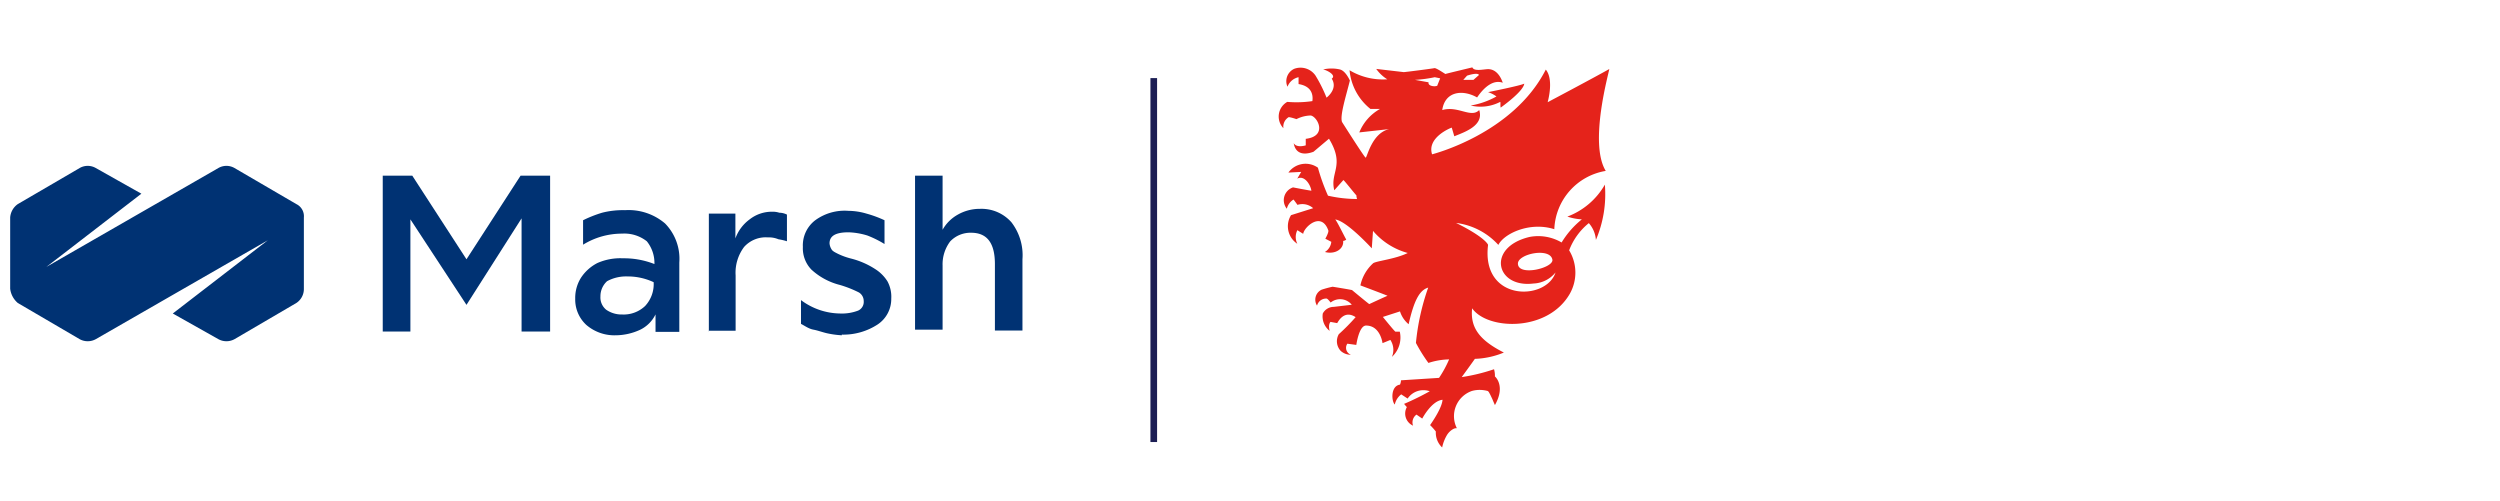 <svg xmlns="http://www.w3.org/2000/svg" viewBox="0 0 226 45.3"><defs><style>.cls-1{isolation:isolate;}.cls-2{fill:#003273;}.cls-3{fill:#e5231b;mix-blend-mode:multiply;}.cls-4{fill:none;stroke:#1c1e54;stroke-miterlimit:10;stroke-width:0.6px;}</style></defs><g class="cls-1"><g id="Layer_1" data-name="Layer 1"><polygon class="cls-2" points="34.6 29.97 34.6 15.88 37.27 15.88 42.17 23.44 47.06 15.88 49.73 15.88 49.73 29.97 47.15 29.97 47.15 19.74 42.17 27.56 37.1 19.83 37.1 29.97 34.6 29.97"/><path class="cls-2" d="M26.79,18.45,21.2,15.19a1.46,1.46,0,0,0-1.46,0L4.19,24.13l8.59-6.62L8.66,15.19a1.46,1.46,0,0,0-1.46,0L1.61,18.45a1.62,1.62,0,0,0-.69,1.21V26.1a2,2,0,0,0,.69,1.29L7.2,30.66a1.51,1.51,0,0,0,1.46,0l15.55-8.94-8.59,6.62,4.12,2.32a1.51,1.51,0,0,0,1.46,0l5.59-3.27a1.51,1.51,0,0,0,.68-1.29V19.66a1.22,1.22,0,0,0-.68-1.21"/><path class="cls-2" d="M55.66,30.31A3.89,3.89,0,0,1,53,29.37,3.12,3.12,0,0,1,52,27a3.42,3.42,0,0,1,.52-1.89A3.91,3.91,0,0,1,54,23.78a5.14,5.14,0,0,1,2.32-.43,7.48,7.48,0,0,1,2.84.52h0a3.12,3.12,0,0,0-.69-2.06,3.28,3.28,0,0,0-2.23-.69,6.69,6.69,0,0,0-3.53,1V19.91a11,11,0,0,1,1.72-.68A7.58,7.58,0,0,1,56.51,19a5.08,5.08,0,0,1,3.61,1.2,4.56,4.56,0,0,1,1.29,3.53V30H59.26V28.42a3,3,0,0,1-1.37,1.38,5.32,5.32,0,0,1-2.23.51m-1.38-3.52A1.43,1.43,0,0,0,54.8,28a2.44,2.44,0,0,0,1.46.43,2.81,2.81,0,0,0,2.06-.77,2.9,2.9,0,0,0,.77-2.15,5.52,5.52,0,0,0-2.4-.52,3.58,3.58,0,0,0-1.81.43,1.83,1.83,0,0,0-.6,1.38"/><path class="cls-2" d="M64.08,30V19.31h2.4v2.24a3.68,3.68,0,0,1,1.29-1.72,3.24,3.24,0,0,1,2-.69,2,2,0,0,1,.68.09,1.56,1.56,0,0,1,.69.17v2.41a5.26,5.26,0,0,0-.77-.18,2.23,2.23,0,0,0-.95-.17,2.63,2.63,0,0,0-2.15.86,3.88,3.88,0,0,0-.77,2.58v5h-2.4Z"/><path class="cls-2" d="M76.1,30.31a8.24,8.24,0,0,1-1.28-.17c-.43-.09-.86-.26-1.29-.34s-.78-.35-1.12-.52V27.13a6,6,0,0,0,3.52,1.21,4.12,4.12,0,0,0,1.64-.26.86.86,0,0,0,.51-.86.91.91,0,0,0-.43-.78,10.16,10.16,0,0,0-1.72-.68,5.94,5.94,0,0,1-2.57-1.38,2.76,2.76,0,0,1-.78-2.06,2.85,2.85,0,0,1,1.12-2.41,4.5,4.5,0,0,1,3-.85,5.88,5.88,0,0,1,1.63.25,10.4,10.4,0,0,1,1.63.6v2.15a9.28,9.28,0,0,0-1.55-.77A6.47,6.47,0,0,0,76.71,21c-1.21,0-1.72.35-1.72,1a1.18,1.18,0,0,0,.17.52c.09.17.26.26.6.43a6.32,6.32,0,0,0,1.2.43,7.3,7.3,0,0,1,2.15.94,3.51,3.51,0,0,1,1.12,1.12,2.92,2.92,0,0,1,.34,1.55,2.76,2.76,0,0,1-1.2,2.32,5.66,5.66,0,0,1-3.27.94"/><path class="cls-2" d="M82.72,30V15.88h2.49v4.89a3.56,3.56,0,0,1,1.38-1.37,4,4,0,0,1,2-.52,3.61,3.61,0,0,1,2.84,1.21,4.87,4.87,0,0,1,1,3.35v6.44H89.94v-6c0-1.89-.69-2.84-2.15-2.84a2.53,2.53,0,0,0-1.89.78A3.43,3.43,0,0,0,85.21,24V29.8H82.72Z"/><g id="Dragon"><path class="cls-3" d="M135.62,9.21a3.86,3.86,0,0,1-2.67.33,7.22,7.22,0,0,0,2.33-.82,2.71,2.71,0,0,0-.76-.39s3-.6,3.27-.77c0,.11-.09.68-2.13,2.17C135.61,9.45,135.67,9.3,135.62,9.21Zm-4,10.94c2.52,1.24,2.91,1.93,2.9,2-.63,5.14,5.26,5.07,6.1,2.48a2.7,2.7,0,0,1-2,1c-3.41.42-4.26-3.28-.35-4.21a4.18,4.18,0,0,1,2.9.5A8,8,0,0,1,143,19.83a4.9,4.9,0,0,1-1.31-.25,6.55,6.55,0,0,0,3.39-2.89,10.53,10.53,0,0,1-.81,5,2.58,2.58,0,0,0-.64-1.52,5.8,5.8,0,0,0-1.78,2.46,3.88,3.88,0,0,1,.07,3.91c-2,3.51-7.47,3.3-8.84,1.33-.17,1.66.55,2.83,2.87,4a7.44,7.44,0,0,1-2.62.57c-.2.29-1.16,1.61-1.19,1.65a16.82,16.82,0,0,0,2.92-.71,2.09,2.09,0,0,1,.08.65s1,.83,0,2.59c0,0-.06-.14-.07-.16s-.11-.25-.16-.38l-.2-.42c-.05-.08-.14-.3-.24-.32a2.9,2.9,0,0,0-.59-.09,2.58,2.58,0,0,0-.81.09,2.41,2.41,0,0,0-1.37,3.37h0a.6.6,0,0,0-.32.07,1.55,1.55,0,0,0-.57.54,3.69,3.69,0,0,0-.44,1.13,1.83,1.83,0,0,1-.57-1.44,5.67,5.67,0,0,0-.52-.58c1.22-1.76,1.1-2.29,1.13-2.29-1,.09-1.84,1.7-1.84,1.7l-.52-.36a.87.87,0,0,0-.31,1,1.2,1.2,0,0,1-.56-1.68,3.23,3.23,0,0,1-.25-.29,24.2,24.2,0,0,0,2.32-1.14,1.72,1.72,0,0,0-2,.66l-.58-.38a1.57,1.57,0,0,0-.58.92c-.31-.3-.39-1.68.47-1.8a1.06,1.06,0,0,0,.09-.39l3.44-.22a10.1,10.1,0,0,0,.91-1.67,6.3,6.3,0,0,0-1.87.32A14.42,14.42,0,0,1,128,31a20.92,20.92,0,0,1,1.11-5c-.81.23-1.3,1.24-1.77,3.31a2.48,2.48,0,0,1-.78-1.16l-1.55.5s1,1.24,1.13,1.33l.4,0a2.37,2.37,0,0,1-.71,2.28,1.63,1.63,0,0,0-.14-1.53l-.71.29s-.19-1.59-1.49-1.59c-.64,0-.88,1.75-.88,1.75l-.81-.11a.66.66,0,0,0,.33,1,1.35,1.35,0,0,1-.92-.34,1.27,1.27,0,0,1-.18-1.52,18.62,18.62,0,0,0,1.52-1.54c-1.08-.71-1.61.48-1.67.54l-.6-.11s-.24.21-.08.81a1.66,1.66,0,0,1-.62-1.57,1.13,1.13,0,0,1,1-.6l1.62-.19a1.36,1.36,0,0,0-1.91-.2s-.27-.37-.38-.36a.85.85,0,0,0-.85.64,1,1,0,0,1,.41-1.44,8.87,8.87,0,0,1,1-.27s1.25.2,1.75.3c0,0,1.4,1.16,1.56,1.27,0,0,1.42-.66,1.65-.75.06,0-2.45-.94-2.45-.94a3.75,3.75,0,0,1,1.15-2c.27-.21,2-.37,3.13-.93a6.27,6.27,0,0,1-3.14-2s-.11,1.58-.11,1.58-2.27-2.49-3.31-2.61c.13.09.78,1.43,1,1.82a.53.53,0,0,1-.28.12c.08.71-.71,1.25-1.65,1a1.21,1.21,0,0,0,.58-.92l-.54-.28s.33-.58.27-.75c-.64-1.78-2.22-.26-2.27.31l-.53-.33a1.37,1.37,0,0,0,0,1.23,1.9,1.9,0,0,1-.57-2.59s2-.63,2-.63a1.47,1.47,0,0,0-1.42-.3s-.33-.47-.36-.48a1.35,1.35,0,0,0-.6.83,1.22,1.22,0,0,1,.56-1.93s1.44.28,1.66.3c-.09-.59-.66-1.43-1.28-1.09l.36-.61-1.16.06a1.92,1.92,0,0,1,2.67-.44,18.13,18.13,0,0,0,.91,2.53,11.91,11.91,0,0,0,2.63.3,1,1,0,0,1-.06-.33c-.17-.16-1.14-1.41-1.18-1.38l-.82.92c-.42-1.62,1-2.23-.48-4.66l-1.4,1.18c-.89.33-1.63.18-1.79-.78.27.47,1.09.2,1.09.2v-.59c2-.24,1.07-2,.45-2.11a3,3,0,0,0-1.29.33s-.49-.17-.7-.18a1,1,0,0,0-.48,1,1.52,1.52,0,0,1,.35-2.38,9.8,9.8,0,0,0,2.27-.07c0-.1.26-1.3-1.25-1.54,0-.27,0-.35,0-.62a1.37,1.37,0,0,0-1,.86A1.23,1.23,0,0,1,117,6.22a1.64,1.64,0,0,1,1.92.61,13.23,13.23,0,0,1,1,2c.21-.17,1-.87.47-1.72.43-.29-.37-.75-.78-.83a3.36,3.36,0,0,1,1.52,0c.4.1.72.62.9,1-.35,1.41-.92,3.17-.71,3.75,0,0,2,3.16,2.13,3.22s.53-2.22,2.14-2.58l-2.71.3a4.28,4.28,0,0,1,1.87-2.12l-.86,0A5.07,5.07,0,0,1,122,6.35a5.85,5.85,0,0,0,3.41.82,3.47,3.47,0,0,1-1-.94l2.49.29c.13,0,2.61-.32,2.77-.36s1,.55,1,.53,2.28-.56,2.43-.6c.16.39,1,.17,1.42.16.68,0,1.11.58,1.33,1.23-.8-.29-1.63.31-2.32,1.33-1.32-.75-2.91-.55-3.15,1.14,1.42-.42,2.6.76,3.34,0,.46,1.41-1.35,2-2.25,2.37l-.23-.78c-.06,0-2.27.88-1.78,2.41,0,0,7.33-1.84,10.28-7.66.69.84.27,2.56.17,2.95,0,0,4.23-2.24,5.57-3,0,.22-1.87,6.68-.32,9.21a5.56,5.56,0,0,0-4.65,5.27c-2.22-.71-4.55.4-5.06,1.42A6.2,6.2,0,0,0,131.6,20.15Zm.66-12.93.92,0,.5-.44c-.12-.27-1.08.06-1.08.06Zm-2.36.54.27-.68-.49-.1a11.75,11.75,0,0,1-1.79.24s1.23.22,1.23.22C129.07,7.79,129.7,7.85,129.9,7.76ZM140.34,23.5c-.16-1.17-3.15-.56-3.12.34C137.25,25,140.39,24.24,140.34,23.5Z"/></g></g><g id="Layer_2" data-name="Layer 2"><line class="cls-4" x1="104.3" y1="7.06" x2="104.3" y2="39.96"/></g></g></svg>